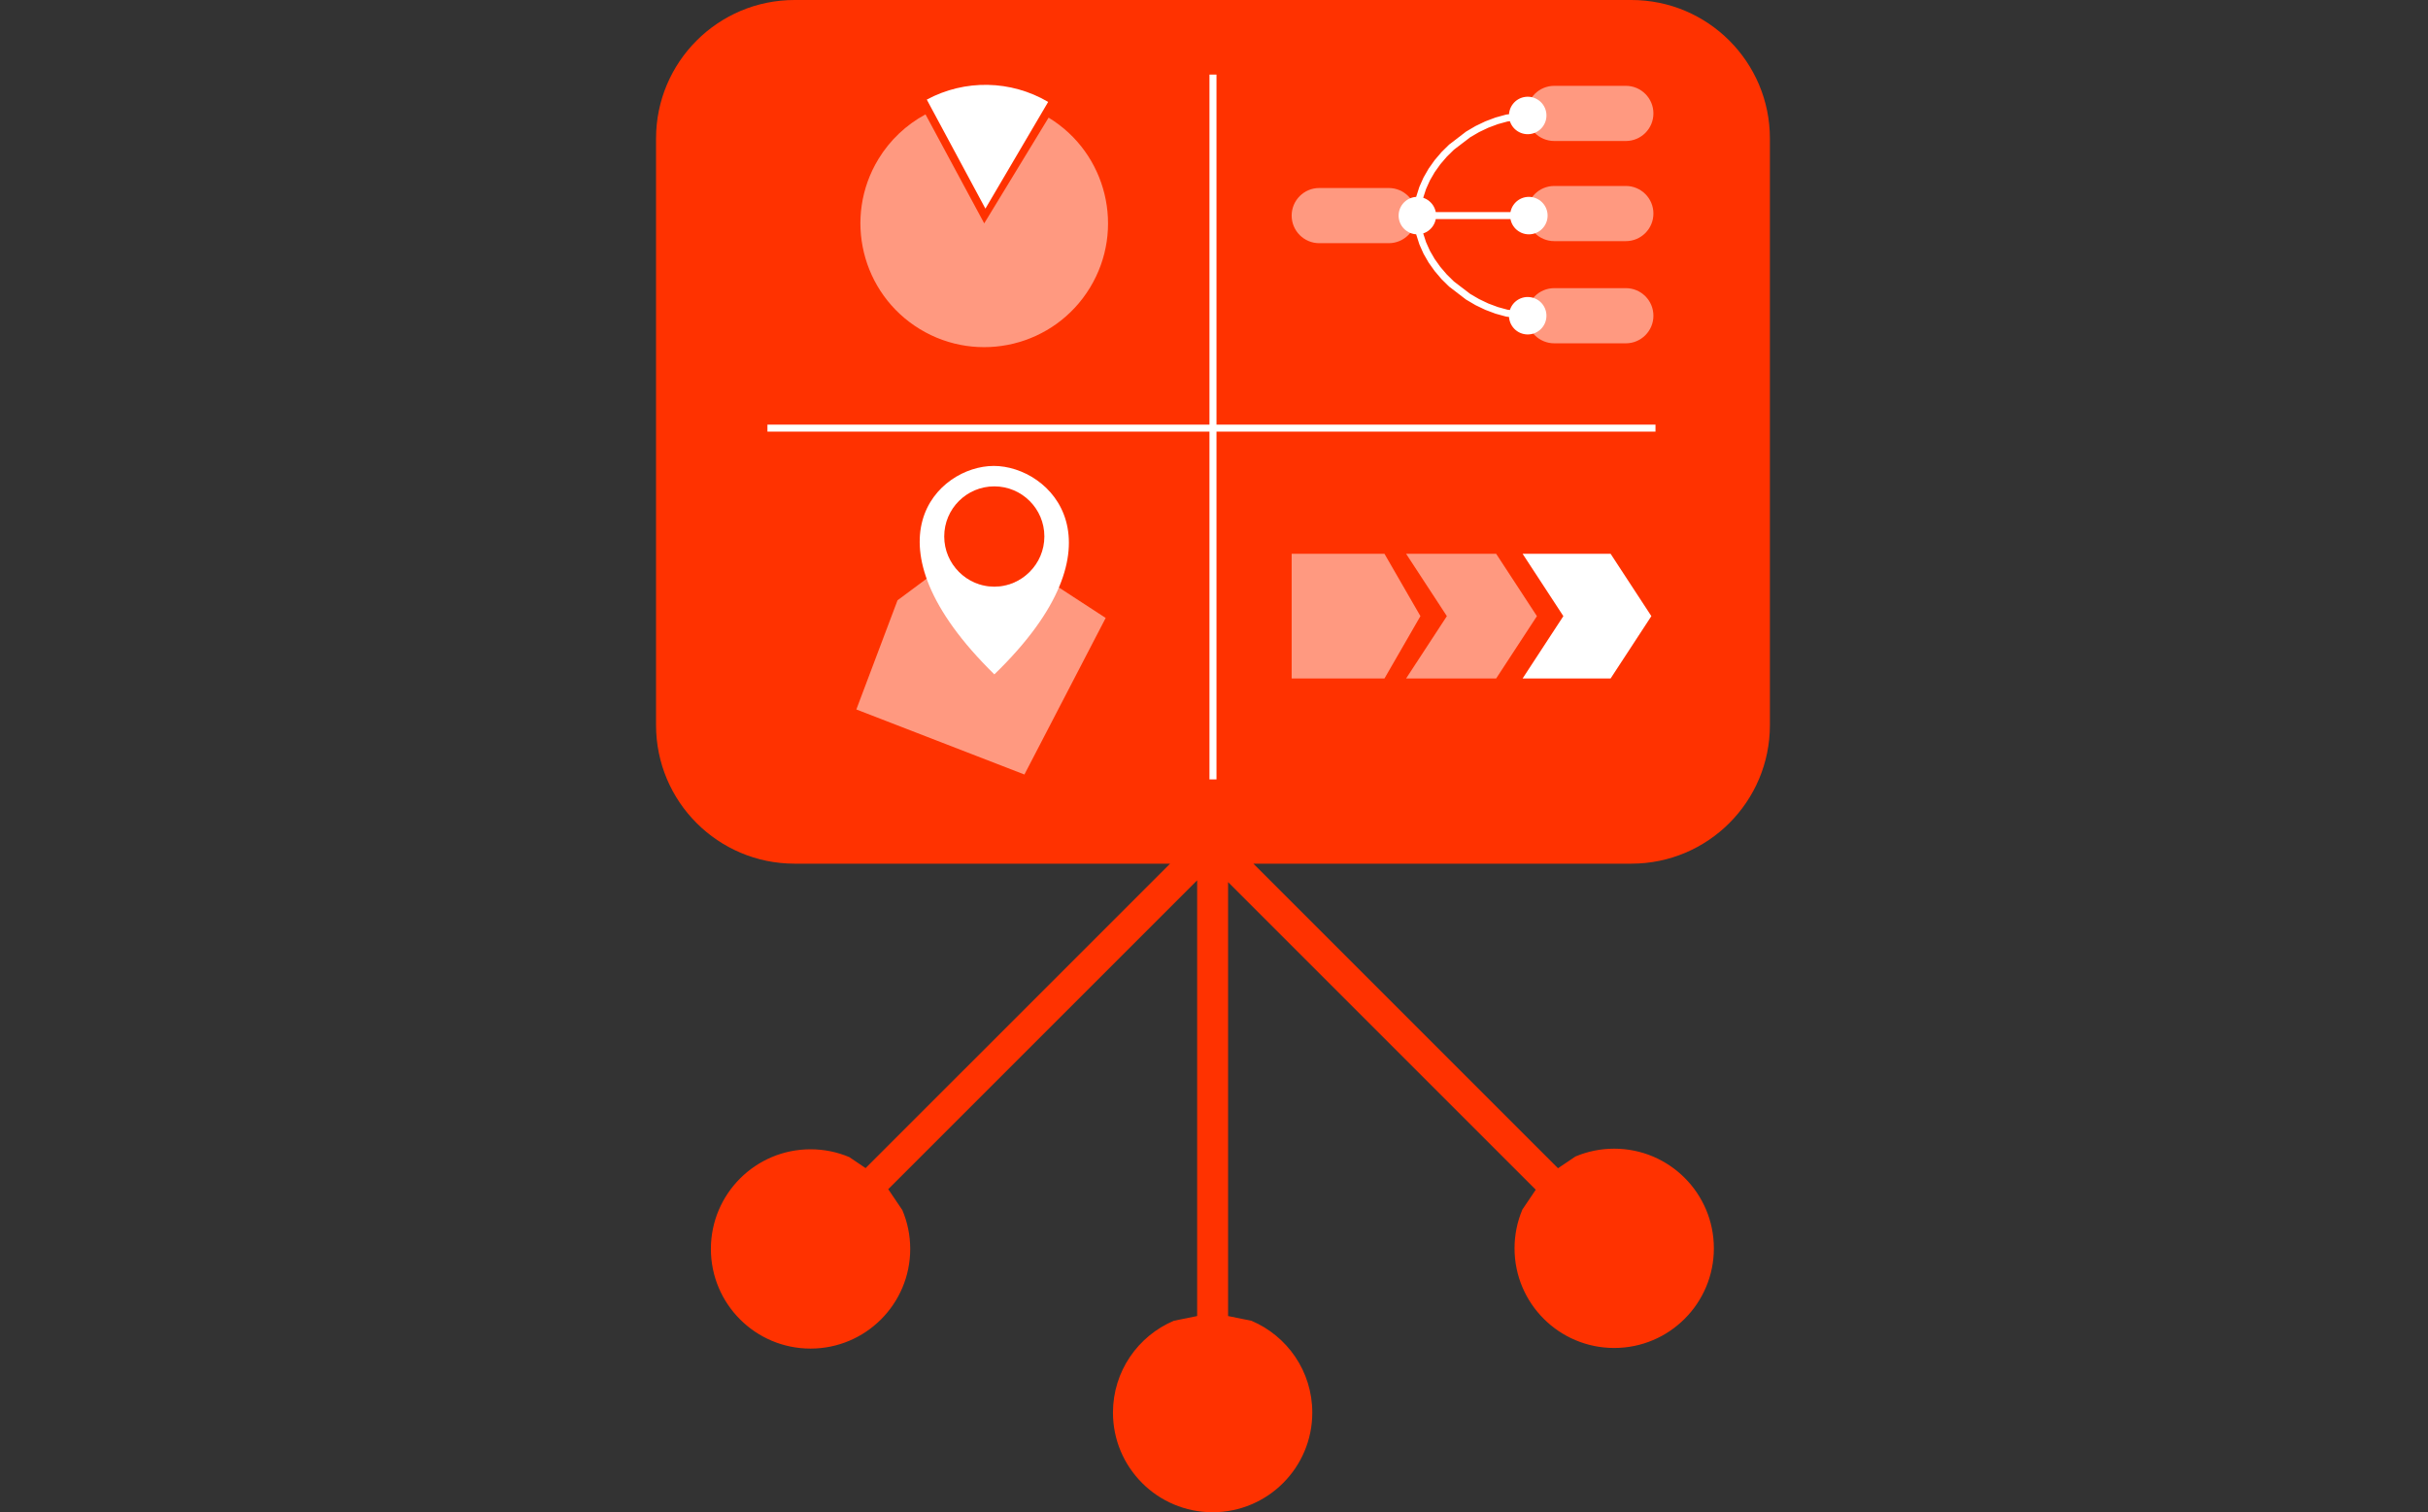 <?xml version="1.0" encoding="UTF-8"?> <svg xmlns="http://www.w3.org/2000/svg" xmlns:xlink="http://www.w3.org/1999/xlink" width="1188" height="740" xml:space="preserve" overflow="hidden"><rect width="100%" height="100%" fill="#333333" stroke="none"/><g transform="translate(-1336 -994)"><path d="M1724.79 994 2134.21 994C2171.65 994 2202 1024.35 2202 1061.78L2202 1348.85C2202 1386.28 2171.65 1416.63 2134.21 1416.63L1949.27 1416.63 2098.32 1565.67 2106.84 1559.93C2112.67 1557.46 2119.09 1556.1 2125.82 1556.1 2152.75 1556.1 2174.58 1577.93 2174.58 1604.86 2174.58 1631.79 2152.75 1653.62 2125.82 1653.62 2098.89 1653.62 2077.05 1631.79 2077.05 1604.86 2077.05 1598.12 2078.42 1591.71 2080.89 1585.88L2087.43 1576.18 1936.89 1425.65 1936.89 1638 1948.31 1640.31C1965.81 1647.71 1978.09 1665.04 1978.09 1685.24 1978.09 1712.17 1956.26 1734 1929.33 1734 1902.4 1734 1880.56 1712.17 1880.56 1685.24 1880.56 1665.04 1892.84 1647.71 1910.35 1640.31L1921.76 1638 1921.76 1424.78 1770.61 1575.92 1777.52 1586.18C1779.99 1592.01 1781.36 1598.43 1781.36 1605.16 1781.36 1632.09 1759.52 1653.92 1732.59 1653.92 1705.66 1653.92 1683.83 1632.09 1683.83 1605.16 1683.83 1578.23 1705.66 1556.4 1732.59 1556.4 1739.33 1556.4 1745.74 1557.76 1751.57 1560.23L1759.53 1565.6 1908.51 1416.63 1724.79 1416.63C1687.35 1416.63 1657 1386.28 1657 1348.85L1657 1061.78C1657 1024.35 1687.35 994 1724.79 994Z" fill="#FF3200" fill-rule="evenodd"></path><path d="M1968 1099.5C1968 1092.04 1974.04 1086 1981.5 1086L2015.5 1086C2022.96 1086 2029 1092.04 2029 1099.5L2029 1099.5C2029 1106.96 2022.96 1113 2015.5 1113L1981.5 1113C1974.04 1113 1968 1106.96 1968 1099.5Z" fill="#FFFFFF" fill-rule="evenodd" fill-opacity="0.502"></path><path d="M2083 1049.5C2083 1042.04 2089.04 1036 2096.5 1036L2131.5 1036C2138.96 1036 2145 1042.04 2145 1049.5L2145 1049.5C2145 1056.96 2138.96 1063 2131.5 1063L2096.5 1063C2089.04 1063 2083 1056.96 2083 1049.5Z" fill="#FFFFFF" fill-rule="evenodd" fill-opacity="0.502"></path><path d="M2083 1098.5C2083 1091.04 2089.04 1085 2096.5 1085L2131.5 1085C2138.96 1085 2145 1091.04 2145 1098.5L2145 1098.5C2145 1105.96 2138.96 1112 2131.5 1112L2096.5 1112C2089.04 1112 2083 1105.96 2083 1098.5Z" fill="#FFFFFF" fill-rule="evenodd" fill-opacity="0.502"></path><path d="M2083 1148.5C2083 1141.04 2089.04 1135 2096.5 1135L2131.5 1135C2138.96 1135 2145 1141.04 2145 1148.5L2145 1148.5C2145 1155.96 2138.96 1162 2131.5 1162L2096.5 1162C2089.04 1162 2083 1155.96 2083 1148.5Z" fill="#FFFFFF" fill-rule="evenodd" fill-opacity="0.502"></path><path d="M1.715-0.114 2.02 4.47 2.883 8.79 4.27 13.051 6.151 17.219 8.492 21.261 11.258 25.14 14.415 28.821 17.925 32.268 25.911 38.361 30.196 40.854 34.737 43.016 39.44 44.772 44.264 46.09 44.018 46.042 54.21 47.294C55.152 47.41 55.822 48.268 55.706 49.21 55.59 50.152 54.733 50.822 53.79 50.706L43.599 49.454C43.516 49.444 43.434 49.427 43.353 49.405L38.233 47.991 33.256 46.118 28.459 43.821 23.822 41.091 15.514 34.718 11.803 31.055 8.457 27.131 5.514 22.978 3.014 18.626 0.999 14.106-0.491 9.452-1.41 4.698-1.715 0.114C-1.778-0.833-1.061-1.652-0.114-1.715 0.833-1.778 1.652-1.061 1.715-0.114ZM55.063 39.895C60.091 40.482 63.692 45.035 63.105 50.063 62.518 55.091 57.966 58.692 52.937 58.105 47.909 57.518 44.308 52.966 44.895 47.937 45.482 42.909 50.034 39.308 55.063 39.895Z" fill="#FFFFFF" transform="matrix(1 0 0 -1 2029.5 1099.5)"></path><path d="M2031.21 1099.39 2031.52 1103.97 2032.38 1108.29 2033.77 1112.55 2035.65 1116.72 2037.99 1120.76 2040.76 1124.64 2043.92 1128.32 2047.43 1131.77 2055.41 1137.86 2059.7 1140.35 2064.24 1142.52 2068.94 1144.27 2073.76 1145.59 2073.52 1145.54 2083.71 1146.79C2084.65 1146.91 2085.32 1147.77 2085.21 1148.71 2085.09 1149.65 2084.23 1150.32 2083.29 1150.21L2073.1 1148.95C2073.02 1148.94 2072.93 1148.93 2072.85 1148.9L2067.73 1147.49 2062.76 1145.62 2057.96 1143.32 2053.32 1140.59 2045.01 1134.22 2041.3 1130.56 2037.96 1126.63 2035.01 1122.48 2032.51 1118.13 2030.5 1113.61 2029.01 1108.95 2028.09 1104.2 2027.79 1099.61C2027.72 1098.67 2028.44 1097.85 2029.39 1097.79 2030.33 1097.72 2031.15 1098.44 2031.21 1099.39ZM2084.56 1139.4C2089.59 1139.98 2093.19 1144.53 2092.6 1149.56 2092.02 1154.59 2087.47 1158.19 2082.44 1157.6 2077.41 1157.02 2073.81 1152.47 2074.4 1147.44 2074.98 1142.41 2079.53 1138.81 2084.56 1139.4Z" fill="#FFFFFF"></path><path d="M2029.5 1097.78 2084.06 1097.78 2084.06 1101.22 2029.5 1101.22ZM2029.5 1108.67C2024.44 1108.67 2020.33 1104.56 2020.33 1099.5 2020.33 1094.44 2024.44 1090.33 2029.5 1090.33 2034.56 1090.33 2038.67 1094.44 2038.67 1099.5 2038.67 1104.56 2034.56 1108.67 2029.5 1108.67ZM2084.06 1090.33C2089.12 1090.33 2093.23 1094.44 2093.23 1099.5 2093.23 1104.56 2089.12 1108.67 2084.06 1108.67 2079 1108.67 2074.9 1104.56 2074.9 1099.5 2074.9 1094.44 2079 1090.33 2084.06 1090.33Z" fill="#FFFFFF"></path><path d="M1849.07 1051.56C1877.64 1068.95 1886.71 1106.22 1869.31 1134.79 1851.92 1163.37 1814.65 1172.43 1786.07 1155.04 1757.5 1137.64 1748.43 1100.38 1765.83 1071.8 1771.42 1062.61 1779.37 1055.07 1788.84 1049.97L1817.57 1103.3Z" fill="#FFFFFF" fill-rule="evenodd" fill-opacity="0.502"></path><path d="M1789.47 1042.74C1808.1 1032.72 1830.62 1033.15 1848.86 1043.87L1818.15 1096.09Z" fill="#FFFFFF" fill-rule="evenodd"></path><path d="M1929.5 1030.5 1929.5 1375.41" stroke="#FFFFFF" stroke-width="3.438" stroke-linejoin="round" stroke-miterlimit="10" fill="none" fill-rule="evenodd"></path><path d="M0 0 434.517 0" stroke="#FFFFFF" stroke-width="3.438" stroke-linejoin="round" stroke-miterlimit="10" fill="none" fill-rule="evenodd" transform="matrix(-1 0 0 1 2146.02 1203.5)"></path><path d="M1816.54 1257 1775.15 1287.75 1755 1341.17 1837.24 1373 1877 1296.39 1816.54 1257Z" fill="#FFFFFF" fill-rule="evenodd" fill-opacity="0.502"></path><path d="M1822.5 1233.83C1809.49 1233.83 1798.95 1244.43 1798.95 1257.5 1798.95 1270.57 1809.49 1281.16 1822.5 1281.16 1835.51 1281.16 1846.06 1270.57 1846.06 1257.5 1846.06 1244.43 1835.51 1233.83 1822.5 1233.83ZM1822.26 1222C1849.8 1221.98 1888.8 1259.81 1822.53 1324 1756.58 1259.34 1794.72 1222.02 1822.26 1222Z" fill="#FFFFFF" fill-rule="evenodd"></path><path d="M1798 1256.5C1798 1242.97 1808.97 1232 1822.5 1232 1836.03 1232 1847 1242.97 1847 1256.5 1847 1270.03 1836.03 1281 1822.5 1281 1808.97 1281 1798 1270.03 1798 1256.5Z" fill="#FF3200" fill-rule="evenodd"></path><path d="M2024 1265 2068.06 1265 2088 1295.5 2068.06 1326 2024 1326 2043.94 1295.5Z" fill="#FFFFFF" fill-rule="evenodd" fill-opacity="0.502"></path><path d="M1968 1265 2013.41 1265 2031 1295.5 2013.41 1326 1968 1326Z" fill="#FFFFFF" fill-rule="evenodd" fill-opacity="0.502"></path><path d="M2081 1265 2124.06 1265 2144 1295.5 2124.06 1326 2081 1326 2100.94 1295.5Z" fill="#FFFFFF" fill-rule="evenodd"></path></g></svg> 